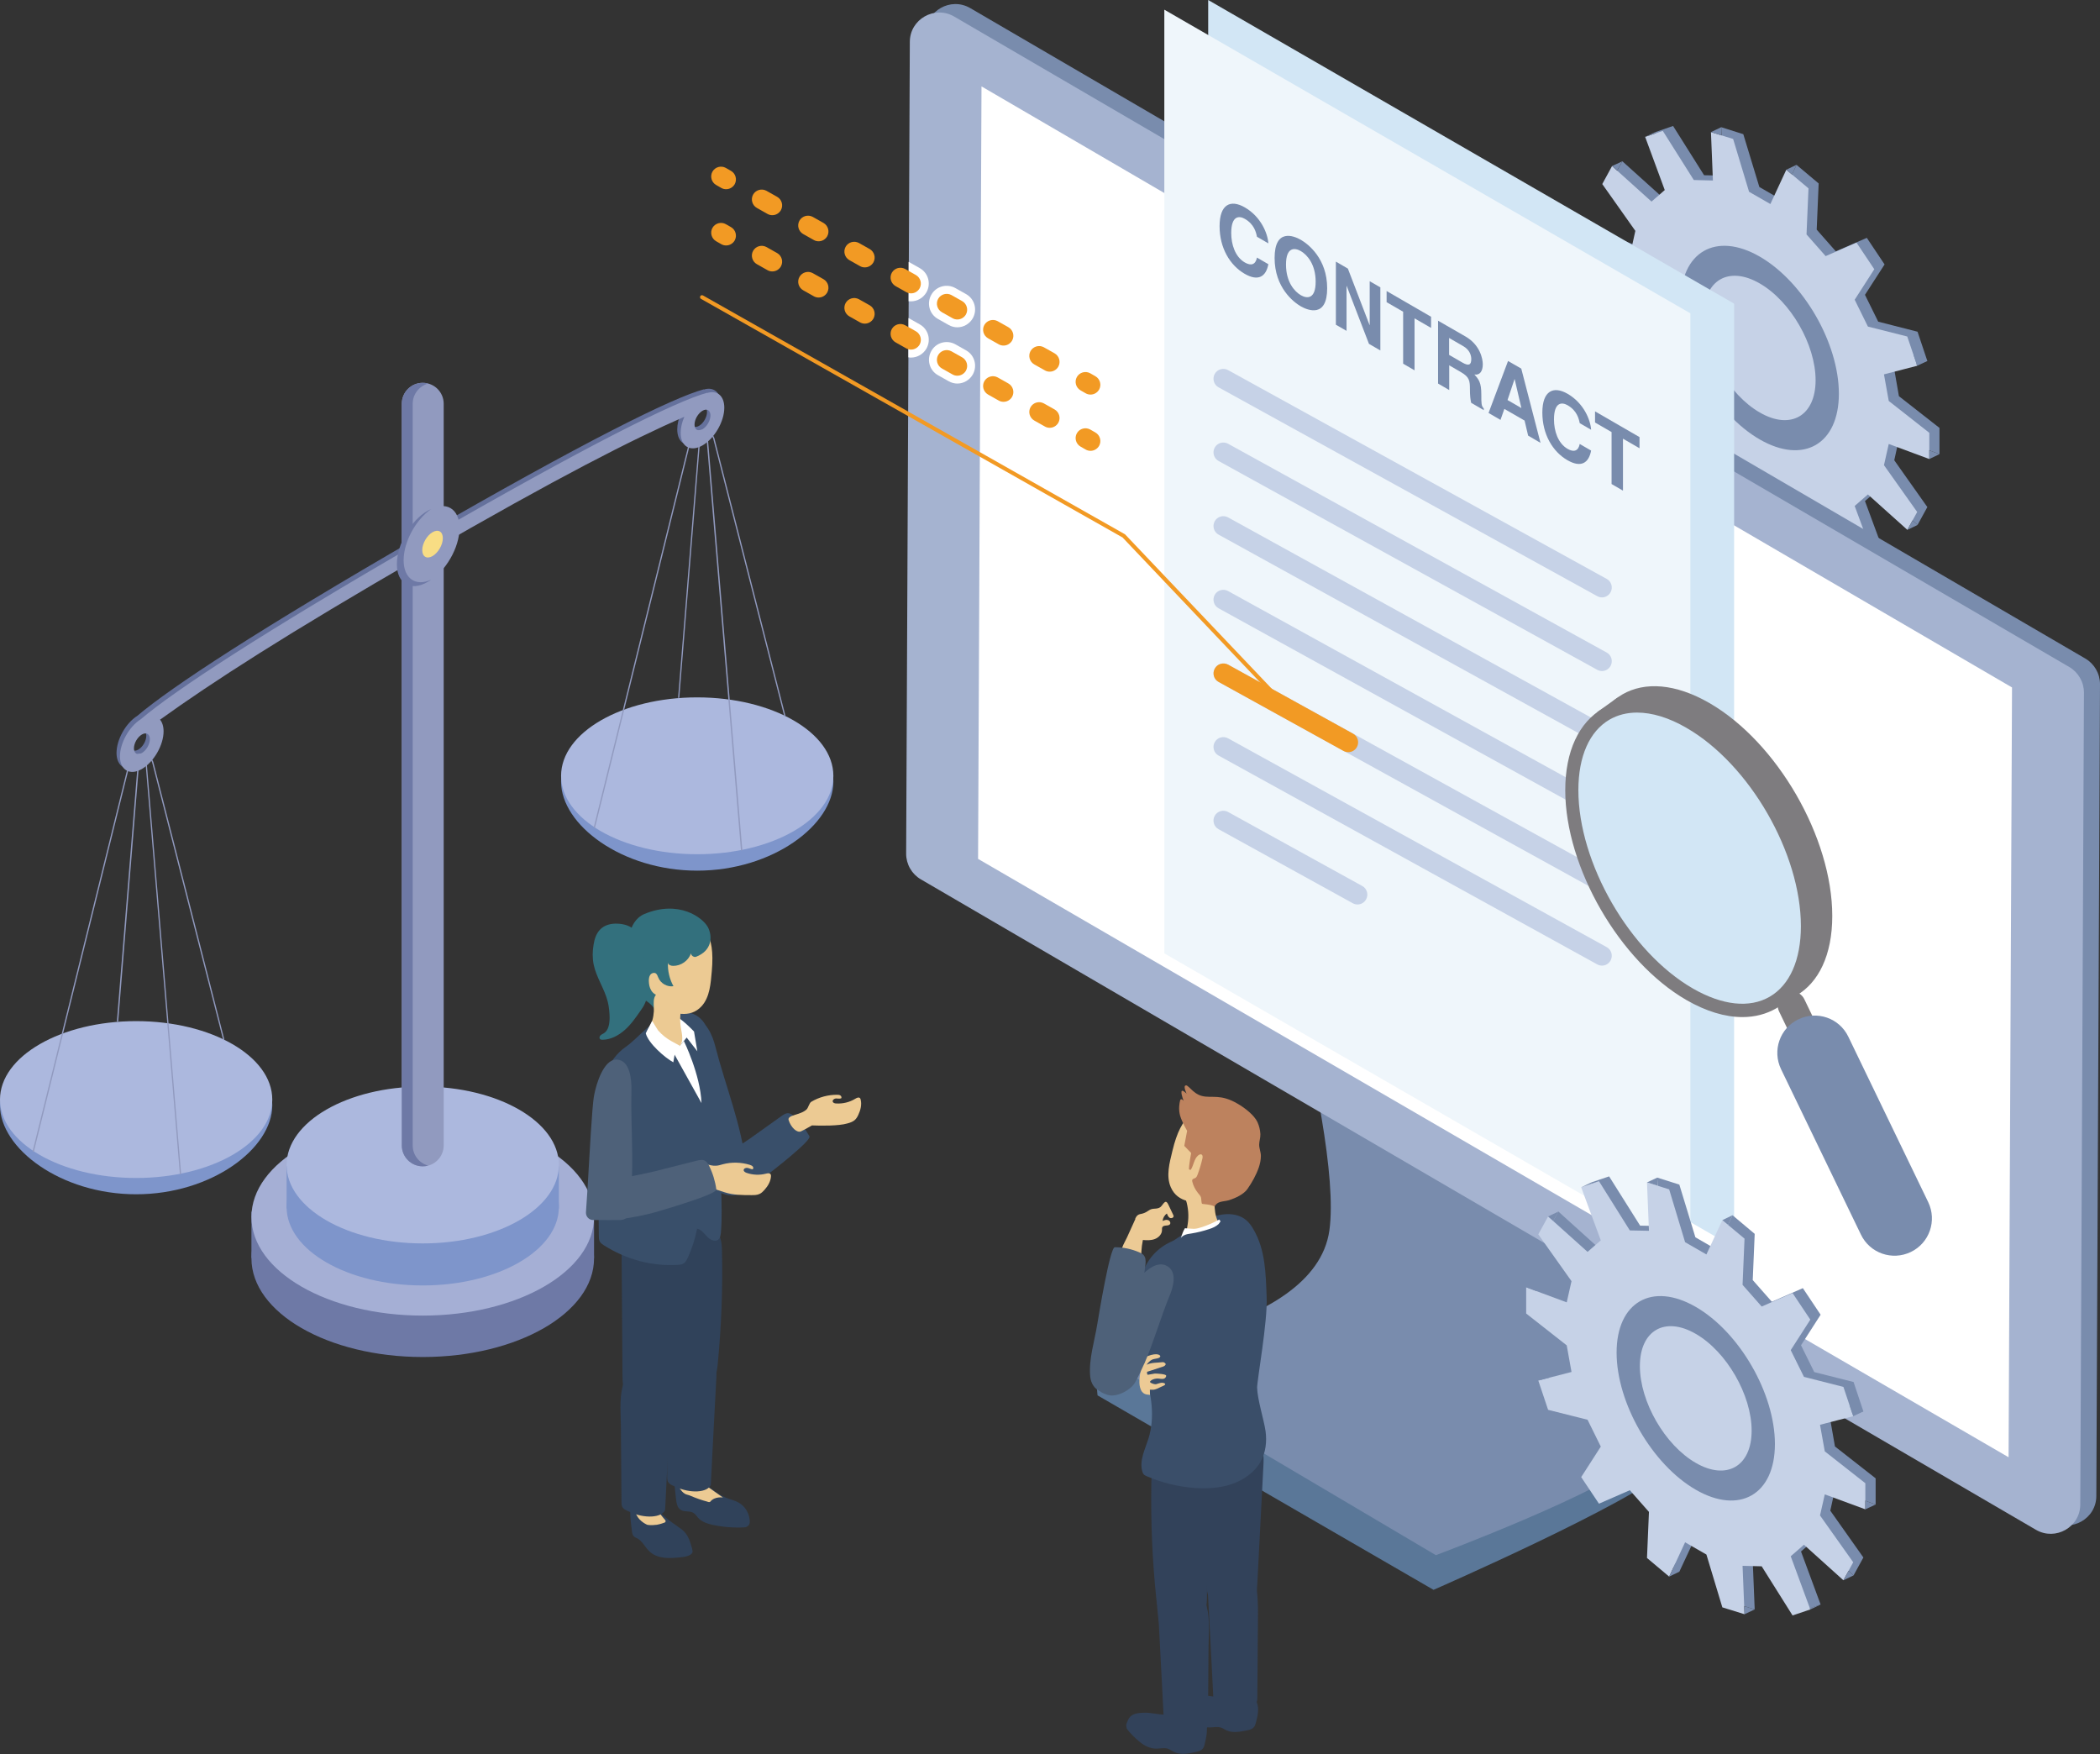 <?xml version="1.0" encoding="UTF-8"?>
<svg id="_レイヤー_2" data-name="レイヤー 2" xmlns="http://www.w3.org/2000/svg" viewBox="0 0 171.38 143.14">
  <rect x="0" y="0" width="171.38" height="143.14" fill="#333333" stroke="none"/>
  <defs>
    <style>
      .cls-1 {
        fill: none;
      }

      .cls-2 {
        fill: #a5b3d0;
      }

      .cls-3 {
        fill: #f29a24;
      }

      .cls-4 {
        fill: #eff6fb;
      }

      .cls-5 {
        fill: #d2e6f5;
      }

      .cls-6 {
        fill: #394f6a;
      }

      .cls-7 {
        fill: #7e7c7f;
      }

      .cls-8 {
        fill: #ecca93;
      }

      .cls-9 {
        fill: #ecca95;
      }

      .cls-10 {
        fill: #f8dd84;
      }

      .cls-11 {
        fill: #4e6179;
      }

      .cls-12 {
        fill: #919abf;
      }

      .cls-13 {
        fill: #fff;
      }

      .cls-14 {
        fill: #65719c;
      }

      .cls-15 {
        fill: #798cad;
      }

      .cls-16 {
        fill: #3a4e69;
      }

      .cls-17 {
        fill: #acb8de;
      }

      .cls-18 {
        fill: #5a7798;
      }

      .cls-19 {
        fill: #bd825e;
      }

      .cls-20 {
        fill: #30425a;
      }

      .cls-21 {
        fill: #7e95cb;
      }

      .cls-22 {
        fill: #32425a;
      }

      .cls-23 {
        fill: #33707d;
      }

      .cls-24 {
        fill: #a5afd5;
      }

      .cls-25 {
        fill: #c6d2e7;
      }

      .cls-26 {
        fill: #6e79a6;
      }
    </style>
  </defs>
  <g id="_利用シーン" data-name="利用シーン">
    <g>
      <g>
        <g>
          <path class="cls-14" d="M57.44,31.77c-2.54.68-9.89,4.34-23.21,12.03-13.05,7.54-20.21,12.23-23.03,14.62-.94.6-1.69,1.93-1.69,3.03s.8,1.59,1.78,1.03c.98-.57,1.78-1.95,1.78-3.08,0-.41-.11-.74-.29-.95,4.26-3.06,10.18-6.9,21.45-13.41,11.17-6.45,17.03-9.42,21.34-11.31-.19.43-.3.89-.3,1.31,0,1.13.8,1.59,1.78,1.03.98-.57,1.78-1.95,1.78-3.08,0-.98-.6-1.45-1.39-1.2ZM11.29,61.17c-.36.21-.65.04-.65-.38s.29-.92.65-1.13c.36-.21.65-.04.65.38s-.29.92-.65,1.13ZM57.05,34.75c-.36.21-.65.04-.65-.38s.29-.92.65-1.13c.36-.21.65-.04.65.38s-.29.92-.65,1.13Z"/>
          <path class="cls-12" d="M57.72,32.05c-2.54.68-9.89,4.34-23.21,12.03-13.05,7.54-20.21,12.23-23.03,14.62-.94.6-1.69,1.93-1.69,3.03s.8,1.59,1.78,1.03c.98-.57,1.78-1.95,1.78-3.08,0-.41-.11-.74-.29-.95,4.26-3.06,10.18-6.9,21.45-13.41,11.17-6.45,17.03-9.42,21.34-11.31-.19.43-.3.89-.3,1.31,0,1.13.8,1.59,1.78,1.03.98-.57,1.78-1.95,1.78-3.08,0-.98-.6-1.45-1.39-1.2ZM11.58,61.45c-.36.21-.65.04-.65-.38s.29-.92.65-1.13c.36-.21.65-.04.65.38s-.29.92-.65,1.13ZM57.33,35.03c-.36.21-.65.04-.65-.38s.29-.92.65-1.13c.36-.21.65-.04.65.38s-.29.92-.65,1.13Z"/>
          <g>
            <ellipse class="cls-26" cx="34.5" cy="102.69" rx="13.98" ry="8.05"/>
            <rect class="cls-26" x="20.52" y="98.88" width="27.96" height="3.77"/>
            <ellipse class="cls-24" cx="34.5" cy="99.31" rx="13.98" ry="8.05"/>
          </g>
          <ellipse class="cls-21" cx="34.5" cy="98.5" rx="11.11" ry="6.4"/>
          <rect class="cls-21" x="23.39" y="95.18" width="22.22" height="3.45"/>
          <ellipse class="cls-17" cx="34.5" cy="95.07" rx="11.11" ry="6.4"/>
          <path class="cls-12" d="M34.5,95.18h0c-.94,0-1.71-.76-1.71-1.71v-60.52c0-.94.76-1.71,1.71-1.71h0c.94,0,1.71.76,1.71,1.71v60.52c0,.94-.76,1.71-1.71,1.71Z"/>
          <path class="cls-26" d="M33.68,93.47v-60.52c0-.79.54-1.45,1.26-1.65-.14-.04-.29-.06-.44-.06h0c-.94,0-1.71.76-1.71,1.71v60.52c0,.94.76,1.71,1.71,1.71h0c.15,0,.3-.02.44-.06-.73-.2-1.26-.86-1.26-1.65Z"/>
          <path class="cls-12" d="M37.5,43.09c0,1.6-1.13,3.55-2.51,4.36-1.39.8-2.51.15-2.51-1.45,0-1.6,1.13-3.55,2.51-4.36,1.39-.8,2.51-.15,2.51,1.45Z"/>
          <path class="cls-10" d="M36.14,43.92c0,.54-.38,1.19-.84,1.46-.47.27-.84.05-.84-.49s.38-1.19.84-1.46c.47-.27.84-.05.84.49Z"/>
          <path class="cls-26" d="M32.94,45.72c0-1.5.98-3.29,2.24-4.18-.09.04-.18.09-.28.14-1.39.8-2.51,2.75-2.51,4.36,0,1.6,1.13,2.25,2.51,1.45.09-.05.19-.11.28-.18-1.26.57-2.24-.1-2.24-1.59Z"/>
        </g>
        <g>
          <g>
            <path class="cls-21" d="M22.22,90.2c0,3.53-4.97,7.26-11.11,7.26-6.14,0-11.11-3.73-11.11-7.26,0-3.53,4.97-6.4,11.11-6.4,6.14,0,11.11,2.86,11.11,6.4Z"/>
            <ellipse class="cls-17" cx="11.11" cy="89.73" rx="11.11" ry="6.4"/>
          </g>
          <path class="cls-12" d="M2.72,93.98s0,0-.01,0c-.03,0-.05-.04-.04-.06l7.86-31.73c.16-.43.54-.69.99-.7h0c.45,0,.83.26.99.68l5.8,22.66s0,.06-.04.06c-.03,0-.06-.01-.06-.04l-5.8-22.65c-.14-.37-.48-.6-.89-.6h0c-.41,0-.75.24-.89.62l-7.86,31.73s-.03.04-.05.04Z"/>
          <path class="cls-12" d="M14.73,95.84s-.05-.02-.05-.05l-2.81-33.6c-.05-.41-.17-.6-.25-.6h0c-.09,0-.2.19-.26.61l-1.71,21.14s-.02.06-.06.05c-.03,0-.05-.03-.05-.06l1.71-21.14c.05-.44.19-.7.36-.7h0c.17,0,.3.25.36.69l2.81,33.6s-.02.05-.05.06c0,0,0,0,0,0Z"/>
        </g>
        <g>
          <g>
            <path class="cls-21" d="M68.01,63.79c0,3.53-4.97,7.26-11.11,7.26-6.14,0-11.11-3.73-11.11-7.26,0-3.53,4.97-6.4,11.11-6.4,6.14,0,11.11,2.86,11.11,6.4Z"/>
            <ellipse class="cls-17" cx="56.9" cy="63.31" rx="11.11" ry="6.4"/>
          </g>
          <path class="cls-12" d="M48.51,67.56s0,0-.01,0c-.03,0-.05-.04-.04-.06l7.86-31.73c.16-.43.54-.69.99-.7h0c.45,0,.83.26.99.68l5.8,22.66s0,.06-.04.06c-.03,0-.06-.01-.06-.04l-5.8-22.65c-.14-.37-.48-.6-.89-.6h0c-.41,0-.75.24-.89.62l-7.86,31.73s-.03.04-.05.04Z"/>
          <path class="cls-12" d="M60.52,69.42s-.05-.02-.05-.05l-2.81-33.6c-.05-.41-.17-.6-.25-.6h0c-.09,0-.2.19-.26.61l-1.71,21.14s-.03.05-.05.05c0,0,0,0,0,0-.03,0-.05-.03-.05-.06l1.71-21.14c.05-.44.19-.7.36-.7h0c.17,0,.3.25.36.69l2.81,33.6s-.02.05-.05.06c0,0,0,0,0,0Z"/>
        </g>
      </g>
      <g>
        <g>
          <g>
            <polygon class="cls-15" points="158.28 37.06 154.97 35.83 154.59 37.56 157.29 41.38 156.49 42.84 153.28 39.95 152.2 40.89 153.8 45.22 152.35 45.72 149.82 41.7 148.26 41.67 148.42 45.62 146.61 45.05 145.31 40.75 143.58 39.75 142.27 42.55 140.47 41.03 140.63 37.26 139.07 35.49 136.54 36.59 135.09 34.42 136.69 31.94 135.61 29.75 132.4 28.93 131.59 26.54 134.3 25.85 133.91 23.68 130.6 21.08 130.6 18.94 133.91 20.17 134.3 18.44 131.59 14.62 132.4 13.16 135.61 16.05 136.69 15.11 135.09 10.78 136.54 10.28 139.07 14.3 140.63 14.33 140.47 10.38 142.27 10.95 143.58 15.26 145.31 16.26 146.61 13.45 148.42 14.97 148.26 18.74 149.82 20.51 152.35 19.41 153.8 21.58 152.2 24.06 153.28 26.25 156.49 27.07 157.29 29.46 154.59 30.15 154.97 32.33 158.28 34.92 158.28 37.06"/>
            <polygon class="cls-25" points="157.45 37.46 154.14 36.23 153.75 37.96 156.46 41.78 155.66 43.24 152.44 40.35 151.36 41.29 152.96 45.62 151.51 46.12 148.99 42.1 147.43 42.07 147.59 46.02 145.78 45.45 144.48 41.14 142.74 40.14 141.44 42.94 139.63 41.43 139.79 37.66 138.23 35.89 135.7 36.99 134.26 34.82 135.86 32.33 134.78 30.15 131.56 29.33 130.76 26.94 133.46 26.24 133.08 24.07 129.77 21.47 129.77 19.34 133.08 20.56 133.46 18.84 130.76 15.02 131.56 13.55 134.78 16.45 135.86 15.51 134.26 11.17 135.7 10.68 138.23 14.69 139.79 14.73 139.63 10.78 141.44 11.34 142.74 15.65 144.48 16.65 145.78 13.85 147.59 15.37 147.43 19.13 148.99 20.9 151.51 19.8 152.96 21.97 151.36 24.46 152.44 26.65 155.65 27.46 156.46 29.85 153.75 30.55 154.14 32.72 157.45 35.32 157.45 37.46"/>
            <path class="cls-15" d="M150.07,32.13c0,4.12-2.89,5.79-6.46,3.73-3.57-2.06-6.46-7.07-6.46-11.19,0-4.12,2.89-5.79,6.46-3.73,3.57,2.06,6.46,7.07,6.46,11.19Z"/>
            <polygon class="cls-15" points="141.95 41.84 142.27 42.55 141.44 42.94 141.95 41.84"/>
            <polygon class="cls-15" points="147.59 46.02 148.42 45.62 147.56 45.35 147.59 46.02"/>
            <polygon class="cls-15" points="152.96 45.62 153.8 45.22 152.92 45.5 152.96 45.62"/>
            <polygon class="cls-15" points="155.66 43.24 156.08 42.47 156.49 42.84 155.66 43.24"/>
            <polygon class="cls-15" points="157.45 37.46 158.28 37.06 157.45 36.75 157.45 37.46"/>
            <polyline class="cls-15" points="157.29 29.46 156.16 28.95 156.46 29.85"/>
            <polygon class="cls-15" points="145.78 13.85 146.61 13.45 146.25 14.24 145.78 13.85"/>
            <polygon class="cls-15" points="139.63 10.78 140.47 10.38 140.49 11.05 139.63 10.78"/>
            <polygon class="cls-15" points="135.09 10.78 134.26 11.17 135.13 10.87 135.09 10.78"/>
            <polygon class="cls-15" points="131.56 13.55 132.4 13.16 131.97 13.92 131.56 13.55"/>
            <polygon class="cls-15" points="129.77 19.34 130.6 18.94 130.6 19.64 129.77 19.34"/>
            <polygon class="cls-15" points="131.59 26.54 130.76 26.94 131.65 26.71 131.59 26.54"/>
          </g>
          <path class="cls-25" d="M148.17,31.03c0,2.91-2.04,4.09-4.56,2.63-2.52-1.45-4.56-4.99-4.56-7.9s2.04-4.09,4.56-2.63c2.52,1.45,4.56,4.99,4.56,7.9Z"/>
        </g>
        <g>
          <g>
            <g>
              <path class="cls-18" d="M103.27,65.66s8.52,27.15,7.32,35.71c-1.2,8.56-21.34,9.03-21.34,9.03l.32,3.47,27.42,15.87s16.28-7.11,19.22-9.93c6.3-6.05,3.06-9.35-1.24-34.9l-31.71-19.26Z"/>
              <path class="cls-15" d="M117.18,126.91s14-5.23,16.94-8.05c6.3-6.05,3.06-9.35-1.24-34.9l-31.71-19.26s8.52,27.15,7.32,35.71c-1.2,8.56-19.24,9.98-19.24,9.98"/>
            </g>
            <g>
              <path class="cls-15" d="M76.46,71.07c-.74-.43-1.2-1.23-1.2-2.09l.3-66.25c0-1.85,2.02-3,3.62-2.07l91,53.08c.74.43,1.2,1.23,1.2,2.09l-.3,66.25c0,1.85-2.02,3-3.62,2.07l-91-53.08Z"/>
              <path class="cls-2" d="M75.15,71.76c-.74-.43-1.2-1.23-1.2-2.09l.3-66.25c0-1.85,2.02-3,3.62-2.07l91,53.08c.74.43,1.2,1.23,1.2,2.09l-.3,66.25c0,1.85-2.02,3-3.62,2.07l-91-53.08Z"/>
              <polygon class="cls-13" points="79.82 70.09 163.92 118.92 164.2 56.1 80.1 7.05 79.82 70.09"/>
            </g>
          </g>
          <polygon class="cls-5" points="141.52 101.79 98.6 77.01 98.6 0 141.52 24.78 141.52 101.79"/>
          <polygon class="cls-4" points="137.95 102.58 95.02 77.8 95.02 .79 137.95 25.57 137.95 102.58"/>
          <g>
            <path class="cls-25" d="M130.74,48.75c-.13,0-.26-.03-.39-.1l-30.9-17.04c-.39-.21-.53-.7-.32-1.09.21-.39.7-.53,1.09-.32l30.9,17.04c.39.21.53.7.32,1.09-.15.27-.42.42-.7.42Z"/>
            <path class="cls-25" d="M130.74,54.76c-.13,0-.26-.03-.39-.1l-30.9-17.04c-.39-.21-.53-.7-.32-1.09.21-.39.7-.53,1.09-.32l30.9,17.04c.39.21.53.7.32,1.09-.15.27-.42.42-.7.42Z"/>
            <path class="cls-25" d="M130.74,60.77c-.13,0-.26-.03-.39-.1l-30.9-17.04c-.39-.21-.53-.7-.32-1.09.21-.39.7-.53,1.09-.32l30.9,17.04c.39.21.53.7.32,1.09-.15.27-.42.42-.7.42Z"/>
            <path class="cls-25" d="M130.74,66.78c-.13,0-.26-.03-.39-.1l-30.9-17.04c-.39-.21-.53-.7-.32-1.09.21-.39.7-.53,1.09-.32l30.9,17.04c.39.21.53.7.32,1.09-.15.27-.42.42-.7.42Z"/>
            <path class="cls-25" d="M130.74,72.79c-.13,0-.26-.03-.39-.1l-30.9-17.04c-.39-.21-.53-.7-.32-1.09.21-.39.7-.53,1.09-.32l30.9,17.04c.39.21.53.7.32,1.09-.15.27-.42.42-.7.42Z"/>
            <path class="cls-25" d="M130.74,78.8c-.13,0-.26-.03-.39-.1l-30.9-17.04c-.39-.21-.53-.7-.32-1.09.21-.39.7-.53,1.09-.32l30.9,17.04c.39.21.53.7.32,1.09-.15.27-.42.42-.7.42Z"/>
            <path class="cls-25" d="M110.79,73.81c-.13,0-.26-.03-.39-.1l-10.95-6.04c-.39-.21-.53-.7-.32-1.09.21-.39.7-.53,1.09-.32l10.95,6.04c.39.21.53.7.32,1.09-.15.27-.42.42-.7.42Z"/>
          </g>
          <g>
            <path class="cls-7" d="M149.16,88.14h0c-.57.27-1.25.04-1.53-.53l-2.44-5.07c-.27-.57-.04-1.25.53-1.53h0c.57-.27,1.25-.04,1.53.53l2.44,5.07c.27.57.04,1.25-.53,1.53Z"/>
            <path class="cls-15" d="M155.94,102.17h0c-1.52.73-3.34.1-4.07-1.42l-6.52-13.5c-.73-1.52-.1-3.34,1.42-4.07h0c1.52-.73,3.34-.1,4.07,1.42l6.52,13.5c.73,1.52.1,3.34-1.42,4.07Z"/>
            <g>
              <g>
                <path class="cls-7" d="M149.53,74.75c0,6.4-4.49,8.99-10.03,5.79-5.54-3.2-10.03-10.98-10.03-17.38,0-6.4,4.49-8.99,10.03-5.79,5.54,3.2,10.03,10.98,10.03,17.38Z"/>
                <g>
                  <path class="cls-5" d="M147.51,75.59c0,6.13-4.31,8.62-9.62,5.55-5.31-3.07-9.62-10.52-9.62-16.66,0-6.13,4.31-8.62,9.62-5.55,5.31,3.07,9.62,10.52,9.62,16.66Z"/>
                  <path class="cls-7" d="M142.19,83c-1.41,0-2.96-.47-4.56-1.39-5.45-3.15-9.89-10.83-9.89-17.12,0-3.17,1.1-5.54,3.09-6.69,1.99-1.15,4.59-.91,7.34.67,5.45,3.15,9.89,10.83,9.89,17.12,0,3.17-1.1,5.54-3.09,6.69-.83.48-1.76.72-2.77.72ZM133.6,58.15c-.82,0-1.58.19-2.24.57-1.64.95-2.55,3-2.55,5.76,0,5.95,4.19,13.22,9.35,16.19,2.4,1.38,4.62,1.62,6.26.67,1.64-.95,2.55-3,2.55-5.76,0-5.95-4.19-13.22-9.35-16.19-1.43-.83-2.8-1.24-4.03-1.24Z"/>
                </g>
              </g>
              <polygon class="cls-7" points="130.34 58.12 132.04 56.9 131.15 58.23 130.34 58.12"/>
              <polygon class="cls-7" points="146.84 81.09 145.05 82.22 145.93 80.89 146.84 81.09"/>
            </g>
          </g>
        </g>
        <g>
          <g>
            <polygon class="cls-15" points="153.07 122.78 149.75 121.55 149.37 123.28 152.07 127.1 151.27 128.56 148.06 125.67 146.98 126.61 148.58 130.94 147.13 131.44 144.6 127.42 143.04 127.39 143.2 131.34 141.39 130.77 140.09 126.46 138.36 125.46 137.05 128.26 135.25 126.75 135.41 122.98 133.85 121.21 131.32 122.31 129.87 120.14 131.47 117.66 130.39 115.47 127.18 114.65 126.37 112.26 129.08 111.57 128.69 109.39 125.38 106.8 125.38 104.66 128.69 105.88 129.08 104.16 126.37 100.34 127.18 98.87 130.39 101.77 131.47 100.83 129.87 96.49 131.32 96 133.85 100.02 135.41 100.05 135.25 96.1 137.05 96.67 138.36 100.97 140.09 101.97 141.39 99.17 143.2 100.69 143.04 104.46 144.6 106.23 147.13 105.12 148.58 107.29 146.98 109.78 148.06 111.97 151.27 112.78 152.07 115.18 149.37 115.87 149.75 118.04 153.07 120.64 153.07 122.78"/>
            <polygon class="cls-25" points="152.23 123.17 148.92 121.95 148.53 123.67 151.24 127.49 150.44 128.96 147.22 126.06 146.14 127 147.74 131.34 146.29 131.83 143.77 127.82 142.21 127.78 142.37 131.73 140.56 131.17 139.26 126.86 137.52 125.86 136.22 128.66 134.41 127.14 134.57 123.38 133.01 121.61 130.49 122.71 129.04 120.54 130.64 118.05 129.56 115.86 126.34 115.05 125.54 112.66 128.25 111.96 127.86 109.79 124.55 107.19 124.55 105.05 127.86 106.28 128.25 104.55 125.54 100.73 126.34 99.27 129.56 102.16 130.64 101.22 129.04 96.89 130.49 96.39 133.01 100.41 134.57 100.44 134.41 96.49 136.22 97.06 137.52 101.37 139.26 102.37 140.56 99.57 142.37 101.08 142.21 104.85 143.77 106.62 146.29 105.52 147.74 107.69 146.14 110.18 147.22 112.36 150.44 113.18 151.24 115.57 148.53 116.27 148.92 118.44 152.23 121.04 152.23 123.17"/>
            <path class="cls-15" d="M144.85,117.84c0,4.12-2.89,5.79-6.46,3.73-3.57-2.06-6.46-7.07-6.46-11.19,0-4.12,2.89-5.79,6.46-3.73,3.57,2.06,6.46,7.07,6.46,11.19Z"/>
            <polygon class="cls-15" points="136.73 127.56 137.05 128.26 136.22 128.66 136.73 127.56"/>
            <polygon class="cls-15" points="142.37 131.73 143.2 131.34 142.34 131.07 142.37 131.73"/>
            <polygon class="cls-15" points="147.74 131.34 148.58 130.94 147.7 131.22 147.74 131.34"/>
            <polygon class="cls-15" points="150.44 128.96 150.86 128.19 151.27 128.56 150.44 128.96"/>
            <polygon class="cls-15" points="152.23 123.17 153.07 122.78 152.23 122.47 152.23 123.17"/>
            <polyline class="cls-15" points="152.07 115.18 150.94 114.67 151.24 115.57"/>
            <polygon class="cls-15" points="140.56 99.57 141.39 99.17 141.03 99.96 140.56 99.57"/>
            <polygon class="cls-15" points="134.41 96.49 135.25 96.1 135.27 96.76 134.41 96.49"/>
            <polygon class="cls-15" points="129.87 96.49 129.04 96.89 129.91 96.59 129.87 96.49"/>
            <polygon class="cls-15" points="126.34 99.27 127.18 98.87 126.76 99.64 126.34 99.27"/>
            <polygon class="cls-15" points="124.55 105.05 125.38 104.66 125.38 105.36 124.55 105.05"/>
            <polygon class="cls-15" points="126.37 112.26 125.54 112.66 126.43 112.43 126.37 112.26"/>
          </g>
          <path class="cls-25" d="M142.95,116.75c0,2.91-2.04,4.09-4.56,2.63-2.52-1.45-4.56-4.99-4.56-7.9,0-2.91,2.04-4.09,4.56-2.63,2.52,1.45,4.56,4.99,4.56,7.9Z"/>
        </g>
        <g>
          <path class="cls-15" d="M102.58,19.32c-.07-.35-.22-1.02-.99-1.46-.45-.26-1.11-.29-1.11,1.16,0,.93.32,1.94,1.11,2.4.52.3.88.17.99-.4l.93.54c-.19,1.01-.82,1.43-1.94.78-1.19-.69-2.04-2.1-2.04-3.88,0-1.8.9-2.2,2.05-1.54,1.34.77,1.88,2.15,1.93,2.94l-.93-.54Z"/>
          <path class="cls-15" d="M106.16,19.57c.59.34,2.15,1.53,2.15,3.95s-1.55,1.82-2.15,1.48c-.59-.34-2.14-1.53-2.14-3.95,0-2.42,1.55-1.82,2.14-1.48ZM106.16,24.09c.5.29,1.21.34,1.21-1.1s-.71-2.21-1.21-2.5c-.5-.29-1.21-.34-1.21,1.1,0,1.44.71,2.21,1.21,2.5Z"/>
          <path class="cls-15" d="M111.78,22.95l.87.5v5.15s-.93-.54-.93-.54l-1.82-4.73h-.01s0,3.67,0,3.67l-.87-.5v-5.15s.98.57.98.57l1.77,4.61h.01s0-3.58,0-3.58Z"/>
          <path class="cls-15" d="M115.44,30.22l-.93-.54v-4.24s-1.35-.78-1.35-.78v-.91s3.63,2.1,3.63,2.1v.91s-1.35-.78-1.35-.78v4.24Z"/>
          <path class="cls-15" d="M117.34,26.16l2.26,1.3c1.19.69,1.41,1.82,1.41,2.27,0,.57-.25.91-.69.83.37.4.57.67.57,1.63,0,.75,0,.94.2,1.14v.14s-1.03-.6-1.03-.6c-.06-.28-.1-.57-.1-1.1,0-.7-.04-1-.73-1.4l-.96-.56v2.02s-.91-.53-.91-.53v-5.15ZM119.35,29.59c.49.28.72.22.72-.29,0-.27-.11-.74-.65-1.05l-1.16-.67v1.38s1.09.63,1.09.63Z"/>
          <path class="cls-15" d="M122.46,34.27l-.98-.57,1.59-4.24,1.08.62,1.57,6.06-1.01-.59-.29-1.23-1.65-.95-.31.88ZM123.02,32.64l1.14.66-.55-2.36h-.01s-.57,1.7-.57,1.7Z"/>
          <path class="cls-15" d="M128.92,34.53c-.07-.35-.22-1.02-.99-1.46-.45-.26-1.11-.29-1.11,1.16,0,.93.32,1.94,1.11,2.4.52.3.88.17.99-.4l.93.54c-.19,1.01-.82,1.43-1.94.78-1.19-.69-2.04-2.1-2.04-3.88s.9-2.2,2.05-1.54c1.34.77,1.88,2.15,1.93,2.94l-.93-.54Z"/>
          <path class="cls-15" d="M132.45,40.04l-.93-.54v-4.24s-1.35-.78-1.35-.78v-.91s3.63,2.1,3.63,2.1v.91s-1.35-.78-1.35-.78v4.24Z"/>
        </g>
        <g>
          <g>
            <path class="cls-16" d="M97.76,112.49c-.28-.08-.45-.34-.42-.63.35-3.36,1.66-6.5,2.51-9.79.19-.76.77-2.38,1.87-2.06,1,.29,1.02,2.39.96,3.17-.04.44-.12.88-.21,1.31-.42,2.12-1.28,5.8-1.77,8.18-.07.33-.41.54-.73.44l-2.21-.63Z"/>
            <path class="cls-16" d="M99.51,113.45c-1.25.23-2.47-.59-2.73-1.83-.14-.72-.19-1.48-.34-2.25-.09-.49-.94-5.14-.57-5.27.64-.22,1.31-.34,1.99-.34.18,0,.38.01.53.12.19.13.25.38.3.61.25,1.13.5,2.26.74,3.39.36,1.66,1.12,3.66,1.07,5.01-.01.29-.46.46-.99.56Z"/>
          </g>
          <g>
            <path class="cls-22" d="M99.34,138.47c-.53-.03-1.05-.15-1.59-.13-.53.02-1.01.08-1.23.54-.03.07-.16.31-.14.39.01.07.01.21.06.27.28.36.61.65.98.94.36.29.81.5,1.29.49.3,0,.6-.08.89,0,.18.05.33.16.5.24.5.23,1.1.11,1.66,0,.2-.04.42-.1.56-.25.09-.1.13-.24.17-.37.15-.55.28-1.14.08-1.66-.54-1.39-2.16-.41-3.22-.46Z"/>
            <path class="cls-22" d="M100.35,117.69c-.71.11-1.44.52-1.72,1.28-.12.33-.15.69-.17,1.05-.19,3.08-.19,6.17-.01,9.25.02.36.05.74.21,1.05.31.62,1,.79,1.61.89.69.11,1.5.17,1.96-.44.31-.41.35-1,.38-1.55.17-3.23.33-6.46.5-9.69.04-.7.03-1.7-.68-1.92-.55-.17-1.52,0-2.07.08Z"/>
            <path class="cls-22" d="M99.04,139.15c.26.68,1.71.74,2.89.18.23-.11.51-.19.62-.42.06-.12.06-.27.06-.4.02-2.1.03-4.2.05-6.31.01-1.45.14-6.43-2.77-4.79-.42.24-.76.6-.97,1.04-.29.61-.36,1.32-.32,2,.13,2.3.45,8.7.45,8.7Z"/>
          </g>
          <g>
            <path class="cls-22" d="M95.01,139.93c-.56-.03-1.11-.18-1.67-.16-.56.02-1.06.08-1.28.59-.04.08-.16.35-.15.43.02.08.01.23.06.3.3.4.65.73,1.03,1.05.38.32.86.56,1.36.56.31,0,.63-.09.93,0,.19.06.35.19.53.27.53.26,1.16.14,1.74.01.21-.05.44-.1.59-.27.1-.11.14-.26.17-.41.15-.61.28-1.26.06-1.85-.58-1.56-2.27-.48-3.38-.55Z"/>
            <path class="cls-22" d="M95.01,141.2c.26.68,1.71.74,2.89.18.23-.11.51-.19.62-.42.06-.12.06-.27.06-.4.02-2.1.03-4.2.05-6.31.01-1.45.52-5.35-2.77-4.79-.69.12-1.1-.04-1.31.39-.29.61-.02,1.97.02,2.65.13,2.3.45,8.7.45,8.7Z"/>
            <path class="cls-22" d="M95.74,118.75c-.7.14-1.41.58-1.66,1.35-.11.33-.12.7-.12,1.06-.05,3.08.08,6.17.4,9.24.04.36.08.73.25,1.04.34.6,1.03.75,1.64.82.69.08,1.51.1,1.94-.53.29-.42.31-1.02.31-1.56.02-3.24.04-6.47.07-9.71,0-.7-.05-1.7-.77-1.89-.56-.14-1.52.06-2.07.17Z"/>
          </g>
          <path class="cls-16" d="M102.6,113.29c.01.88.56,2.63.68,3.49.12.86.02,1.77-.42,2.53-.49.86-1.39,1.48-2.37,1.81-.98.33-2.05.38-3.09.3-1.31-.11-2.6-.43-3.79-.94-.1-.04-.2-.09-.27-.16-.06-.07-.1-.16-.12-.25-.25-.89.23-1.8.51-2.69.53-1.72.25-3.56-.29-5.28-.57-1.84-.53-3.56-.53-5.7,0-1.12.03-1.62.4-2.66.37-1.04,1.21-1.94,2.27-2.41.39-.17.9-.6,1.28-.78.59-.28,1.09-.71,1.67-1.03.98-.53,2.33-.66,3.17.05.26.22.46.51.62.8.95,1.65.98,3.59,1.05,5.46.09,2.05-.79,6.79-.78,7.47Z"/>
          <path class="cls-9" d="M93.85,113.84c-.09-.06-.52.06-.74-.42-.22-.48-.1-1.08-.02-1.6.1-.72.02-.94.56-1.15.83-.32,1.05-.06,1.04.01-.03.21-.46.17-.68.28-.19.1-.31.24-.44.41.46-.2.83-.15,1.32-.21.1-.01.19.08.21.1.09.08-.04.21-.15.25l-1.28.42c-.1-.03-.07.24,0,.26l.58-.1c.14,0,.9.03.92.17.01.08-.05.16-.11.21-.18.13-.46,0-.68.03-.2.02-.4.09-.51.22-.03.03-.01.08.02.11.15.08.34.16.49.12.21-.06.43-.17.64-.07.23.1-.12.23-.26.29-.14.06-.46.25-.68.24-.22-.01-.24,0-.24,0"/>
          <path class="cls-11" d="M93.39,111.28c.79-1.83,1.33-3.78,2.1-5.64.25-.61.66-2-.41-2.4-.97-.36-2.13,1.01-2.51,1.56-.21.31-.38.65-.54.98-.7,1.4-1.75,3.75-2.6,5.55-.34.71-.25,2.03.62,2.37l.28.11c.77.29,1.96-.38,2.3-.99.28-.5.52-1.01.75-1.53"/>
          <g>
            <g>
              <path class="cls-9" d="M101.92,95.1c-.79,2.14-1.99,2.9-3.18,2.99-1.19.09-2.62.1-3.19-1.2-.41-.93-.1-2.01.13-2.97.74-3.09,1.89-3.52,3.81-3.44,1.92.08,3.34,2.19,2.44,4.62Z"/>
              <path class="cls-9" d="M96.8,101.19c.08.16.33.13.5.12.73-.01,1.7-.22,2.2-.75.09-.09.18-.2.18-.33,0-.1-.07-.19-.13-.28-.27-.41-.39-.89-.42-1.38-.03-.36.07-.78-.05-1.13-.26-.77-1.44-.58-2.01-.32-.14.06-.28.15-.34.29-.07.16,0,.34.05.51.2.63.25,1.31.15,1.96-.05.3-.19,1.18-.12,1.31Z"/>
            </g>
            <path class="cls-19" d="M96.64,93.5l.57.59s-.18.93-.18,1.32c0,0,.05.07.15.05.24-.37.26-.88.6-1.17.08-.07.21-.13.3-.06.08.07.07.19.05.3-.1.44-.23.88-.39,1.31-.04.11-.09.23-.19.29-.09.05-.22.06-.25.16-.02.04,0,.09,0,.13.08.34.25.67.47.94.09.11.2.22.24.35.03.1.03.43.08.52.02.04.72.04,1.03.23.11-.21.26-.32.49-.38.23-.06.47-.07.7-.14.52-.17,1.19-.47,1.5-.92.37-.53.71-1.14.92-1.75.1-.3.17-.62.17-.94,0-.31-.14-.61-.14-.91,0-.29.11-.57.1-.87-.02-.34-.1-.68-.24-.98-.27-.58-1.05-1.17-1.6-1.49-1.42-.84-2.12-.44-2.92-.64-.81-.2-1.17-1.05-1.39-.83-.12.12.13.64.13.64,0,0-.39-.4-.42-.16-.03.25.18.75.18.75,0,0-.23-.28-.29-.04-.06.23-.15.73,0,1.25s.57,1.23.57,1.23l-.23,1.22Z"/>
          </g>
          <path class="cls-13" d="M96.37,101.09s2.25.3,3.37-1.04c.12-.15-.15-.38-.24-.53-.45.25-.92.46-1.41.62-.21.07-.42.13-.65.14-.16,0-.74-.05-.74-.05-.25.42-.34.87-.34.87Z"/>
          <path class="cls-16" d="M99.96,99.86c.02.16-.03.32-.09.46-.1.22-.23.44-.42.59-.13.1-.29.17-.45.23-.88.32-1.84.35-2.77.31-.02,0-.04,0-.05-.02,0,0,0-.02,0-.03.06-.26.24-.49.47-.6.18-.09.37-.11.57-.14.5-.08.98-.2,1.46-.36.28-.09.56-.21.77-.41.07-.07.17-.28.25-.31.13-.04.24.19.26.29Z"/>
          <path class="cls-9" d="M92.64,99.47c.05-.12.12-.25.23-.32.1-.07.23-.08.35-.11.21-.05.4-.17.58-.29.29-.19.59-.04.88-.23.16-.1.35-.53.51-.43.08.05.12.14.16.22.13.27.26.54.39.82.02.04.03.07.04.11,0,.14-.2.21-.32.14-.12-.07-.18-.22-.23-.35-.2.14-.33.37-.35.61.13-.06.28-.12.42-.08.14.03.26.2.19.33-.12.2-.51.04-.63.25-.04.07-.03.16-.03.24,0,.33-.27.61-.58.73-.31.12-.65.11-.98.08-.13.63-.16,1.27-.11,1.91.01.18-1.05.11-1.16.05-.33-.18-.5-.66-.48-1.02.02-.39.3-.81.46-1.16.23-.5.46-1,.68-1.5Z"/>
          <path class="cls-11" d="M89.79,113.53c-.45-.16-.76-.63-.82-1.2-.13-1.42.35-2.83.59-4.34.1-.59,1.02-6.21,1.42-6.21.68,0,1.35.14,1.98.41.17.07.35.16.45.35.12.23.09.53.05.81-.19,1.38-.38,2.76-.56,4.14-.28,2.03-.24,4.07-.79,5.58-.2.56-1.54.74-2.33.45Z"/>
        </g>
      </g>
      <g>
        <g>
          <path class="cls-6" d="M60.46,95.79c.28-.08.45-.34.42-.63-.35-3.36-1.67-6.5-2.51-9.79-.19-.76-.77-2.38-1.87-2.06-1,.29-1.02,2.39-.96,3.17.04.44.12.88.21,1.31.42,2.12,1.28,5.8,1.77,8.18.07.33.41.54.73.44l2.21-.63Z"/>
          <path class="cls-6" d="M57.65,96.29c.75,1.28,2.38,1.64,3.44.82.48-.37.96-.8,1.43-1.16.36-.27,3.74-2.88,3.54-3.22-.33-.59-.74-1.14-1.23-1.6-.13-.13-.28-.25-.45-.28-.21-.04-.41.09-.58.21-.85.61-1.7,1.21-2.55,1.82-1.25.89-2.98,1.74-3.75,2.7-.12.15-.04.41.14.71Z"/>
          <path class="cls-8" d="M66.25,91.84c.74.03,2.19.05,2.9-.16.22-.06.44-.13.61-.28.13-.12.22-.27.29-.43.18-.38.29-.82.19-1.23-.01-.04-.02-.09-.05-.12-.1-.11-.28-.03-.4.05-.46.28-1,.41-1.54.38-.11,0-.25-.04-.29-.14-.04-.14.12-.26.26-.27.14,0,.29.04.43-.01.05-.07.01-.18-.06-.23s-.16-.06-.25-.06c-.74-.01-1.49.19-2.13.57-.17.1-.24.48-.38.62-.49.48-1.61.44-1.47.88.21.64.7,1.05,1,.92.3-.14.9-.49.9-.49Z"/>
        </g>
        <g>
          <g>
            <path class="cls-20" d="M59.21,122.21c.35.15.74.22,1.07.41.56.31.91.94.91,1.58,0,.24-.2.43-.43.44-.87.05-1.74-.02-2.59-.2-.44-.1-.9-.24-1.2-.58-.12-.14-.22-.31-.38-.4-.3-.19-.72-.05-1.03-.24-.29-.17-.35-.56-.39-.89-.03-.31-.07-.62-.1-.93-.01-.13-.03-.28.03-.4.08-.17.27-.25.45-.3,1.6-.43,2.37.96,3.66,1.5Z"/>
            <path class="cls-8" d="M59.02,122.22l-1.49-1.05c-.08-.08-.14-.18-.23-.26-.15-.13-.38-.15-.58-.17-.22-.02-.44-.03-.65-.03-.18,0-.38,0-.53.09-.45.25.04.92.35,1.1.14.08.3.09.45.16.41.18,1.01.39,1.31.46.1.03.25.11.32.02.37-.46,1.06-.33,1.06-.33Z"/>
            <path class="cls-20" d="M57.12,99.71c.7.14,1.42.57,1.67,1.35.11.33.12.7.13,1.05.07,3.08-.05,6.17-.35,9.24-.04.36-.08.73-.25,1.04-.33.61-1.03.75-1.64.83-.69.09-1.51.11-1.94-.52-.29-.42-.31-1.01-.32-1.56-.04-3.24-.08-6.47-.12-9.71,0-.7.04-1.7.76-1.89.56-.15,1.52.05,2.07.16Z"/>
            <path class="cls-20" d="M58.02,121.15c-.26.68-1.71.74-2.89.18-.23-.11-.51-.19-.62-.42-.06-.12-.06-.27-.06-.4-.02-2.1-.03-4.2-.05-6.31-.01-1.45-.14-6.43,2.77-4.79.42.24.76.6.97,1.04.29.61.36,1.32.32,2-.13,2.3-.45,8.7-.45,8.7Z"/>
          </g>
          <g>
            <path class="cls-20" d="M55.31,124.58c.18.12.36.24.51.39.37.37.52.9.66,1.4.03.11.06.23.02.33-.03.08-.1.14-.17.18-.24.15-.54.18-.83.21-.43.04-.86.08-1.29.03-.43-.05-.86-.19-1.18-.49-.38-.34-.59-.87-1.04-1.1-.09-.04-.18-.08-.25-.14-.12-.11-.15-.29-.17-.45-.07-.54-.14-1.08-.14-1.62,0-.09,0-.18.05-.25.04-.06.1-.09.15-.13.31-.2.66-.2,1.03-.18.53.03.89.29,1.22.65.41.45.93.82,1.44,1.17Z"/>
            <path class="cls-20" d="M53.56,100.74c.7.14,1.41.58,1.66,1.35.11.33.12.7.12,1.06.05,3.08-.08,6.17-.4,9.24-.04.36-.08.73-.25,1.04-.34.6-1.03.75-1.64.82-.69.08-1.51.1-1.94-.53-.29-.42-.31-1.02-.31-1.56-.02-3.24-.04-6.47-.07-9.71,0-.7.05-1.7.77-1.89.56-.14,1.52.06,2.07.17Z"/>
            <path class="cls-8" d="M53.77,123.41c.16.22.39.49.52.64.06.07.03.17-.05.2-.16.06-.4.14-.64.18-.51.07-.78,0-.78,0,0,0-.6-.24-.87-.79s-.31-.76.28-.79c.33-.02.71.07.99.16.22.07.41.21.55.4Z"/>
            <path class="cls-20" d="M54.29,123.2c-.26.68-1.71.74-2.89.18-.23-.11-.51-.19-.62-.42-.06-.12-.06-.27-.06-.4-.02-2.1-.03-4.2-.05-6.31-.01-1.45-.52-5.35,2.77-4.79.69.12,1.1-.04,1.31.39.29.61.02,1.97-.02,2.65-.13,2.3-.45,8.7-.45,8.7Z"/>
          </g>
        </g>
        <path class="cls-6" d="M48.79,92.96c.4.84.73,1.78.59,2.73-.08.53-.3,1.02-.41,1.54-.13.59-.12,1.2-.12,1.81,0,.6.01,1.2.02,1.8,0,.16,0,.32.07.46.07.14.2.23.32.31,1.83,1.17,3.95,1.74,6.05,1.61.18-.01.37-.03.52-.14.14-.1.22-.28.3-.44.34-.75.6-1.54.76-2.37.35.06.59.42.86.69.27.27.73.43.95.11.09-.13.11-.3.13-.46.22-2.45-.25-4.97.31-7.35.14-.58.33-1.15.4-1.75.2-1.77-.75-3.41-1.18-5.13-.3-1.23-.42-2.69-1.35-3.39-.35-.27-.78-.38-1.2-.41-.57-.04-1.16.08-1.68.35-.53.27-.99.67-1.44,1.07-.55.48-1.05,1.03-1.65,1.45-2.92,2.05-2.24,7.52-2.24,7.52Z"/>
        <path class="cls-13" d="M54.82,82.75c.75.27,1.82,1.43,1.82,1.43l.27,1.61-.87-1.12-.55.67-.67-2.59Z"/>
        <path class="cls-1" d="M55.72,74.56c.5.23.98.53,1.34.93"/>
        <g>
          <path class="cls-8" d="M51.79,78.38c.07,2.28.96,3.39,2.06,3.85,1.1.46,2.45.93,3.41-.12.68-.75.74-1.88.83-2.86.28-3.17-.67-3.93-2.52-4.48-1.85-.54-3.86,1.01-3.78,3.6Z"/>
          <path class="cls-23" d="M57.75,75.63c-.41-.74-2.35-2.22-5.17-1.04-.68.29-1.13,1.02-1.18,1.76,0,.11,0,.23-.04.34-.08.25-.32.41-.44.63-.1.18-.11.4-.12.61-.01.59.04,1.2.22,1.76.18.57.5,1.1.96,1.47.49.4,1.16.64,1.43,1.21.02.05.07.1.11.08.08-.2.21-.38.37-.51-.1-.22-.14-.46-.12-.7-.26-.02-.5-.2-.63-.43-.14-.23-.18-.49-.19-.76,0-.17.02-.36.12-.5.1-.14.32-.21.46-.11.1.08.14.21.19.33.19.48.73.79,1.24.71-.32-.58-.48-1.26-.45-1.92.02.18.24.26.42.26.64.01,1.26-.42,1.46-1.03,0,.19.24.35.41.29,1.29-.49,1.4-1.64.94-2.48Z"/>
          <path class="cls-8" d="M52.94,83.91c-.06.09-.12.18-.13.28,0,.13.09.24.18.33.5.53,1.09,1.09,1.82,1.11.18,0,.36-.03.5-.12.25-.16.37-.48.37-.78s-.07-.59-.12-.89c-.1-.65-.05-1.33.15-1.96.05-.17.11-.35.05-.51-.06-.14-.2-.23-.34-.29-.57-.26-1.75-.45-2.01.32-.12.34-.03.77-.05,1.13-.03.49-.15.97-.42,1.38Z"/>
        </g>
        <path class="cls-13" d="M55.49,85.34l-.36.29-.18,1.06c-.64-.34-2.04-1.53-2.25-2.37l.52-1.01.48.77c.32.37.7.67,1.12.9l.66.36Z"/>
        <g>
          <path class="cls-11" d="M50.7,99.55c.29,0,.53-.21.58-.49.58-3.33.17-6.71.25-10.1.02-.78-.09-2.5-1.24-2.49-1.04,0-1.63,2.02-1.78,2.79-.09.43-.12.88-.16,1.32-.18,2.15-.35,5.92-.53,8.35-.02.34.24.63.58.63h2.3Z"/>
          <path class="cls-8" d="M57.05,95c.44-.13.9.16,1.36.13.2,0,.39-.07.58-.12.72-.19,1.49-.17,2.21.05.08.03.17.06.23.13.06.07.06.18,0,.23-.14,0-.27-.08-.41-.11-.14-.03-.33.04-.33.18,0,.11.13.18.23.22.51.18,1.07.2,1.58.07.14-.04.34-.07.4.07.02.04.02.09.02.13-.02.42-.25.81-.53,1.12-.12.13-.24.26-.4.33-.2.1-.44.1-.66.1-.74,0-1.49,0-2.19-.23-.59-.2-1.5-.45-2.01-.78-.25-.15-.27-.14-.31-.44-.01-.11.17-1.06.26-1.09Z"/>
          <path class="cls-11" d="M48.67,99.27c.29.62,3.33.07,4.82-.35.48-.14,5.02-1.45,4.97-1.85-.09-.67-.29-1.33-.59-1.93-.08-.16-.18-.33-.34-.42-.2-.11-.45-.05-.68,0-1.12.28-2.24.57-3.36.85-1.65.42-3.77.64-4.96,1.28-.65.35.14,2.41.14,2.41Z"/>
        </g>
        <path class="cls-13" d="M55.81,84.95s1.35,2.73,1.44,5.07l-2.44-4.39.68-.29.32-.39Z"/>
        <path class="cls-23" d="M50.44,75.38c-.53-.04-1.11.09-1.48.49-.31.33-.45.78-.52,1.23-.09.53-.1,1.09.01,1.62.22,1.06.89,1.98,1.15,3.03.1.41.14.84.15,1.27,0,.49-.07,1.05-.47,1.3-.09.06-.19.09-.27.17-.08.07-.12.21-.05.29.05.07.14.07.23.07.66-.01,1.29-.35,1.8-.8.51-.45.9-1.02,1.29-1.58.09-.13.18-.26.26-.4.34-.62.41-1.38.33-2.09-.2-2.01-.77-3.6-1.14-4.09-.37-.49-1.29-.51-1.29-.51Z"/>
      </g>
      <path class="cls-3" d="M105.27,58.17s-.08-.02-.12-.05l-13.54-14.26-34.4-19.47c-.08-.04-.1-.14-.06-.22.04-.08.14-.1.22-.06l34.42,19.48s.03.02.04.03l13.56,14.27c.06.06.06.17,0,.23-.03.03-.07.04-.11.04Z"/>
      <path class="cls-3" d="M110.03,61.38c-.13,0-.26-.03-.39-.1l-10.19-5.63c-.39-.21-.53-.7-.31-1.09.21-.39.7-.53,1.09-.32l10.19,5.63c.39.21.53.7.32,1.09-.15.27-.42.42-.7.42Z"/>
      <g>
        <path class="cls-13" d="M78.13,31.3c-.24,0-.48-.06-.71-.19l-.87-.49c-.7-.39-.94-1.27-.55-1.97.39-.7,1.27-.94,1.97-.55l.87.49c.7.39.94,1.27.55,1.97-.27.47-.76.74-1.26.74ZM74.14,25.95l.92.52c.7.39.94,1.27.55,1.97-.27.47-.76.74-1.26.74-.07,0-.15,0-.22-.02"/>
        <g>
          <path class="cls-3" d="M59.26,20.03c-.13,0-.27-.03-.39-.1l-.42-.24c-.39-.22-.52-.71-.31-1.09.22-.39.71-.52,1.09-.31l.42.24c.39.22.52.71.31,1.09-.15.26-.42.41-.7.41Z"/>
          <path class="cls-3" d="M85.67,34.91c-.13,0-.27-.03-.39-.1l-.87-.49c-.39-.22-.52-.71-.31-1.09.22-.39.71-.52,1.09-.31l.87.49c.39.22.52.71.31,1.09-.15.26-.42.41-.7.41ZM81.9,32.79c-.13,0-.27-.03-.39-.1l-.87-.49c-.39-.22-.52-.71-.31-1.09.22-.39.71-.52,1.09-.31l.87.49c.39.22.52.71.31,1.09-.15.26-.42.41-.7.41ZM78.13,30.66c-.13,0-.27-.03-.39-.1l-.87-.49c-.39-.22-.52-.71-.31-1.09.22-.39.71-.52,1.09-.31l.87.49c.39.22.52.71.31,1.09-.15.26-.42.41-.7.41ZM74.35,28.53c-.13,0-.27-.03-.39-.1l-.87-.49c-.39-.22-.52-.71-.31-1.09.22-.39.71-.52,1.09-.31l.87.49c.39.22.52.71.31,1.09-.15.26-.42.41-.7.41ZM70.58,26.41c-.13,0-.27-.03-.39-.1l-.87-.49c-.39-.22-.52-.71-.31-1.09.22-.39.71-.52,1.09-.31l.87.49c.39.22.52.71.31,1.09-.15.26-.42.41-.7.41ZM66.81,24.28c-.13,0-.27-.03-.39-.1l-.87-.49c-.39-.22-.52-.71-.31-1.09.22-.39.71-.52,1.09-.31l.87.49c.39.22.52.71.31,1.09-.15.26-.42.41-.7.41ZM63.03,22.15c-.13,0-.27-.03-.39-.1l-.87-.49c-.39-.22-.52-.71-.31-1.09.22-.39.71-.52,1.09-.31l.87.49c.39.22.52.71.31,1.09-.15.26-.42.41-.7.41Z"/>
          <path class="cls-3" d="M89,36.79c-.13,0-.27-.03-.39-.1l-.42-.24c-.39-.22-.52-.71-.31-1.09.22-.39.71-.52,1.09-.31l.42.24c.39.22.52.71.31,1.09-.15.26-.42.41-.7.41Z"/>
        </g>
      </g>
      <g>
        <path class="cls-13" d="M78.13,26.71c-.24,0-.48-.06-.71-.19l-.87-.49c-.7-.39-.94-1.27-.55-1.97.39-.7,1.27-.94,1.97-.55l.87.49c.7.39.94,1.27.55,1.97-.27.47-.76.74-1.26.74ZM74.16,21.37l.9.51c.7.39.94,1.27.55,1.97-.27.47-.76.74-1.26.74-.07,0-.14,0-.2-.01v-3.2Z"/>
        <g>
          <path class="cls-3" d="M59.26,15.44c-.13,0-.27-.03-.39-.1l-.42-.24c-.39-.22-.52-.71-.31-1.09.22-.39.71-.52,1.09-.31l.42.24c.39.22.52.71.31,1.09-.15.26-.42.41-.7.41Z"/>
          <path class="cls-3" d="M85.67,30.33c-.13,0-.27-.03-.39-.1l-.87-.49c-.39-.22-.52-.71-.31-1.09.22-.39.71-.52,1.09-.31l.87.49c.39.22.52.71.31,1.09-.15.26-.42.41-.7.41ZM81.9,28.2c-.13,0-.27-.03-.39-.1l-.87-.49c-.39-.22-.52-.71-.31-1.09.22-.39.71-.52,1.09-.31l.87.49c.39.22.52.71.31,1.09-.15.26-.42.41-.7.41ZM78.13,26.07c-.13,0-.27-.03-.39-.1l-.87-.49c-.39-.22-.52-.71-.31-1.09.22-.39.71-.52,1.09-.31l.87.49c.39.22.52.71.31,1.09-.15.26-.42.41-.7.41ZM74.35,23.94c-.13,0-.27-.03-.39-.1l-.87-.49c-.39-.22-.52-.71-.31-1.09.22-.39.71-.52,1.09-.31l.87.49c.39.22.52.71.31,1.09-.15.26-.42.41-.7.41ZM70.58,21.82c-.13,0-.27-.03-.39-.1l-.87-.49c-.39-.22-.52-.71-.31-1.09.22-.39.71-.52,1.09-.31l.87.49c.39.22.52.71.31,1.09-.15.26-.42.41-.7.41ZM66.81,19.69c-.13,0-.27-.03-.39-.1l-.87-.49c-.39-.22-.52-.71-.31-1.09.22-.39.71-.52,1.09-.31l.87.49c.39.22.52.71.31,1.09-.15.26-.42.41-.7.41ZM63.03,17.56c-.13,0-.27-.03-.39-.1l-.87-.49c-.39-.22-.52-.71-.31-1.09.22-.39.71-.52,1.09-.31l.87.49c.39.22.52.71.31,1.09-.15.26-.42.41-.7.41Z"/>
          <path class="cls-3" d="M89,32.2c-.13,0-.27-.03-.39-.1l-.42-.24c-.39-.22-.52-.71-.31-1.09.22-.39.71-.52,1.09-.31l.42.24c.39.22.52.71.31,1.09-.15.26-.42.41-.7.41Z"/>
        </g>
      </g>
    </g>
  </g>
</svg>